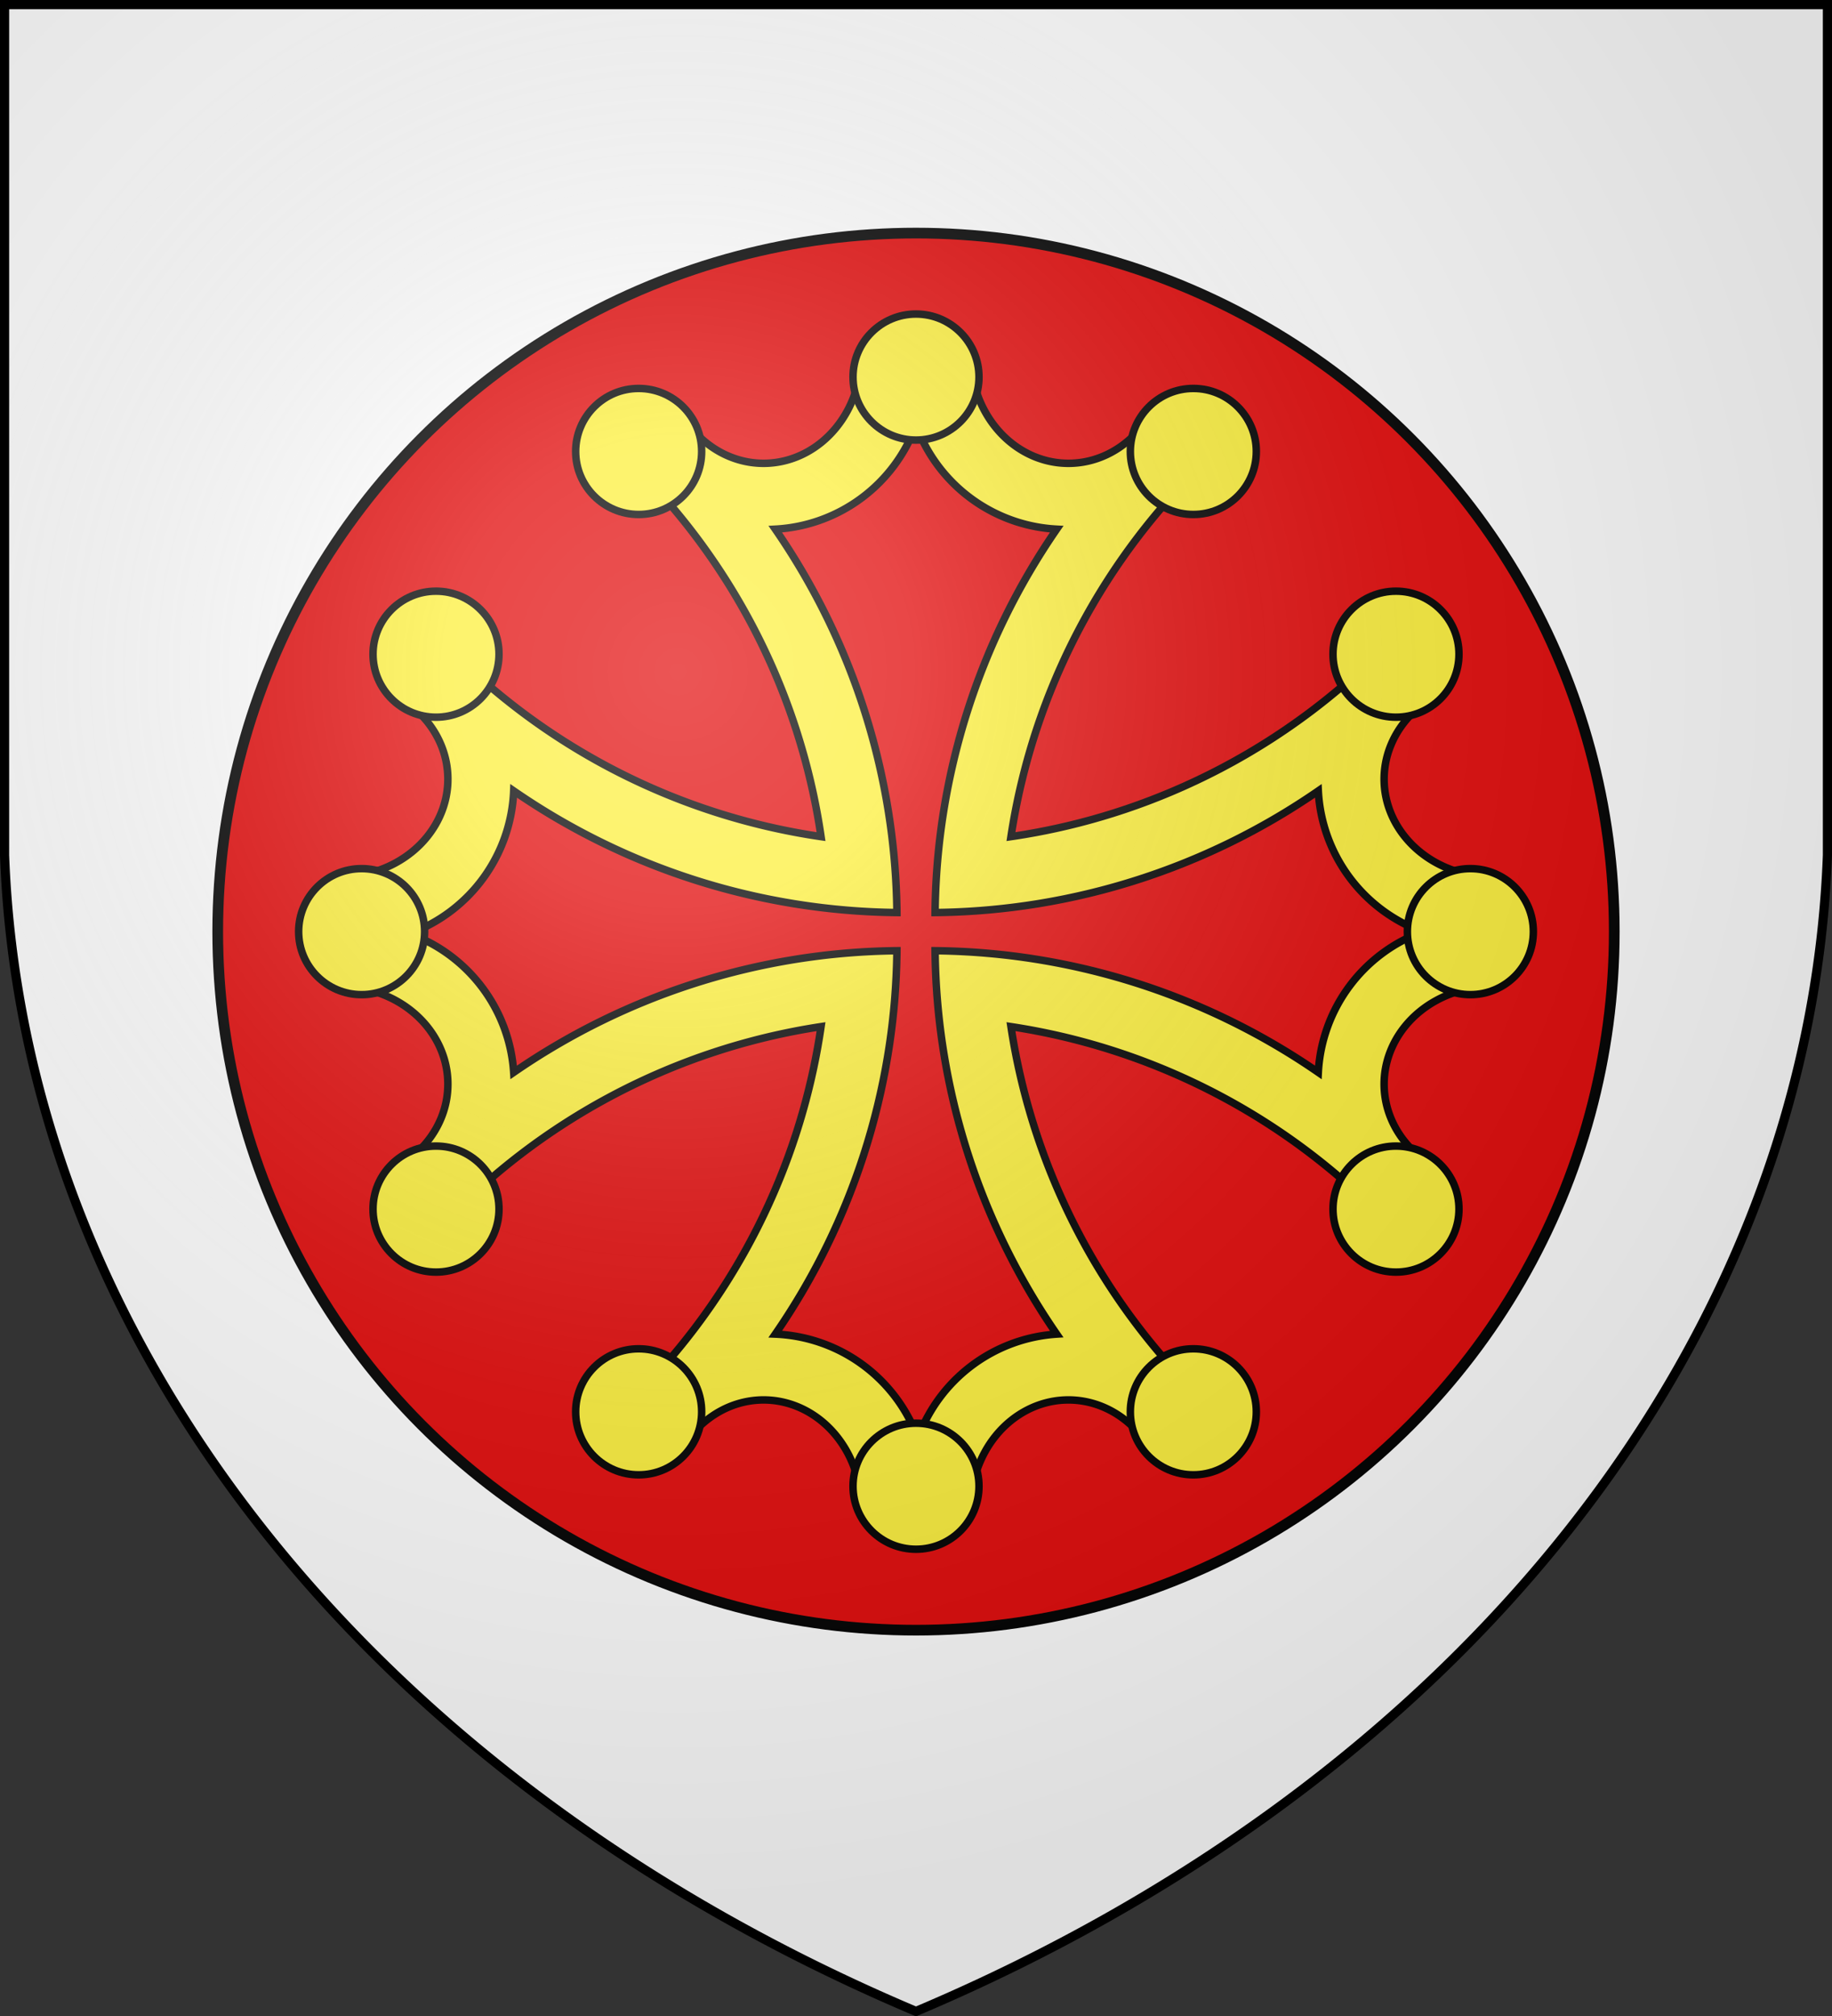<svg xmlns="http://www.w3.org/2000/svg" xmlns:xlink="http://www.w3.org/1999/xlink" width="600" height="660"><rect width="100%" height="100%" fill="#333333" stroke="none"/><defs><radialGradient id="sheen" cx="221" cy="226" fx="221" fy="226" r="300" gradientTransform="matrix(1.353,0,0,1.349,-77,-85)" gradientUnits="userSpaceOnUse"><stop stop-color="#FFF" stop-opacity=".31"></stop><stop offset="0.19" stop-color="#FFF" stop-opacity=".25"></stop><stop offset="0.6" stop-color="#6B6B6B" stop-opacity=".13"></stop><stop offset="1" stop-color="#000" stop-opacity=".13"></stop></radialGradient></defs><g fill="#FFF"><path id="shield" d="M1.5 1.5h597V280A570 445 0 0 1 300 658.5 570 445 0 0 1 1.5 280Z"></path></g><g transform="translate(300,305)"><circle r="228.69" fill="#E20909" stroke="#000" stroke-width="3.5"></circle><g fill="#FCEF3C" stroke="#000" stroke-width="2.45"><path d="M18.25-183.64A32 35.4 0 0 0 76-168.2L96.95-156A215 215 0 0 0 31.1-31.1 215 215 0 0 0 157-96.95L168.2-76a35.4 32 0 0 0 15.44 57.75v36.5A35.4 32 0 0 0 168.2 76L156 96.95A215 215 0 0 0 31.1 31.1 215 215 0 0 0 96.95 156L76 168.2a32 35.4 0 0 0-57.75 15.44h-36.5A32 35.4 0 0 0-76 168.2L-96.95 157A215 215 0 0 0-31.1 31.1 215 215 0 0 0-156 96.95L-168.2 76a35.4 32 0 0 0-15.44-57.75v-36.5A35.4 32 0 0 0-168.2-76L-157-96.95A215 215 0 0 0-31.1-31.1 215 215 0 0 0-96.95-157L-76-168.2a32 35.4 0 0 0 57.75-15.44ZM0-165.88a52 52 0 0 1-46.08 34.12A225 225 0 0 1-6.25-6.25 225 225 0 0 1-131.76-46.08 52 52 0 0 1-165.88.65a52 52 0 0 1 34.12 45.43A225 225 0 0 1-6.25 6.25 225 225 0 0 1-46.08 131.76 52 52 0 0 1 .61 165.88a52 52 0 0 1 45.47-34.12A225 225 0 0 1 6.25 6.25 225 225 0 0 1 131.76 46.08 52 52 0 0 1 165.88.04a52 52 0 0 1-34.12-46.12A225 225 0 0 1 6.25-6.25 225 225 0 0 1 46.08-131.76 52 52 0 0 1 0-165.88Z"></path><g id="circles2"><g id="circles"><circle cx="-90.83" cy="157.2" r="20.63"></circle><circle cy="181.56" r="20.63"></circle><circle cx="90.83" cy="157.2" r="20.63"></circle></g><use xlink:href="#circles" transform="scale(1,-1)"></use></g><use xlink:href="#circles2" transform="rotate(90)"></use></g></g><use xlink:href="#shield" fill="url(#sheen)" stroke="#000" stroke-width="3"></use></svg>